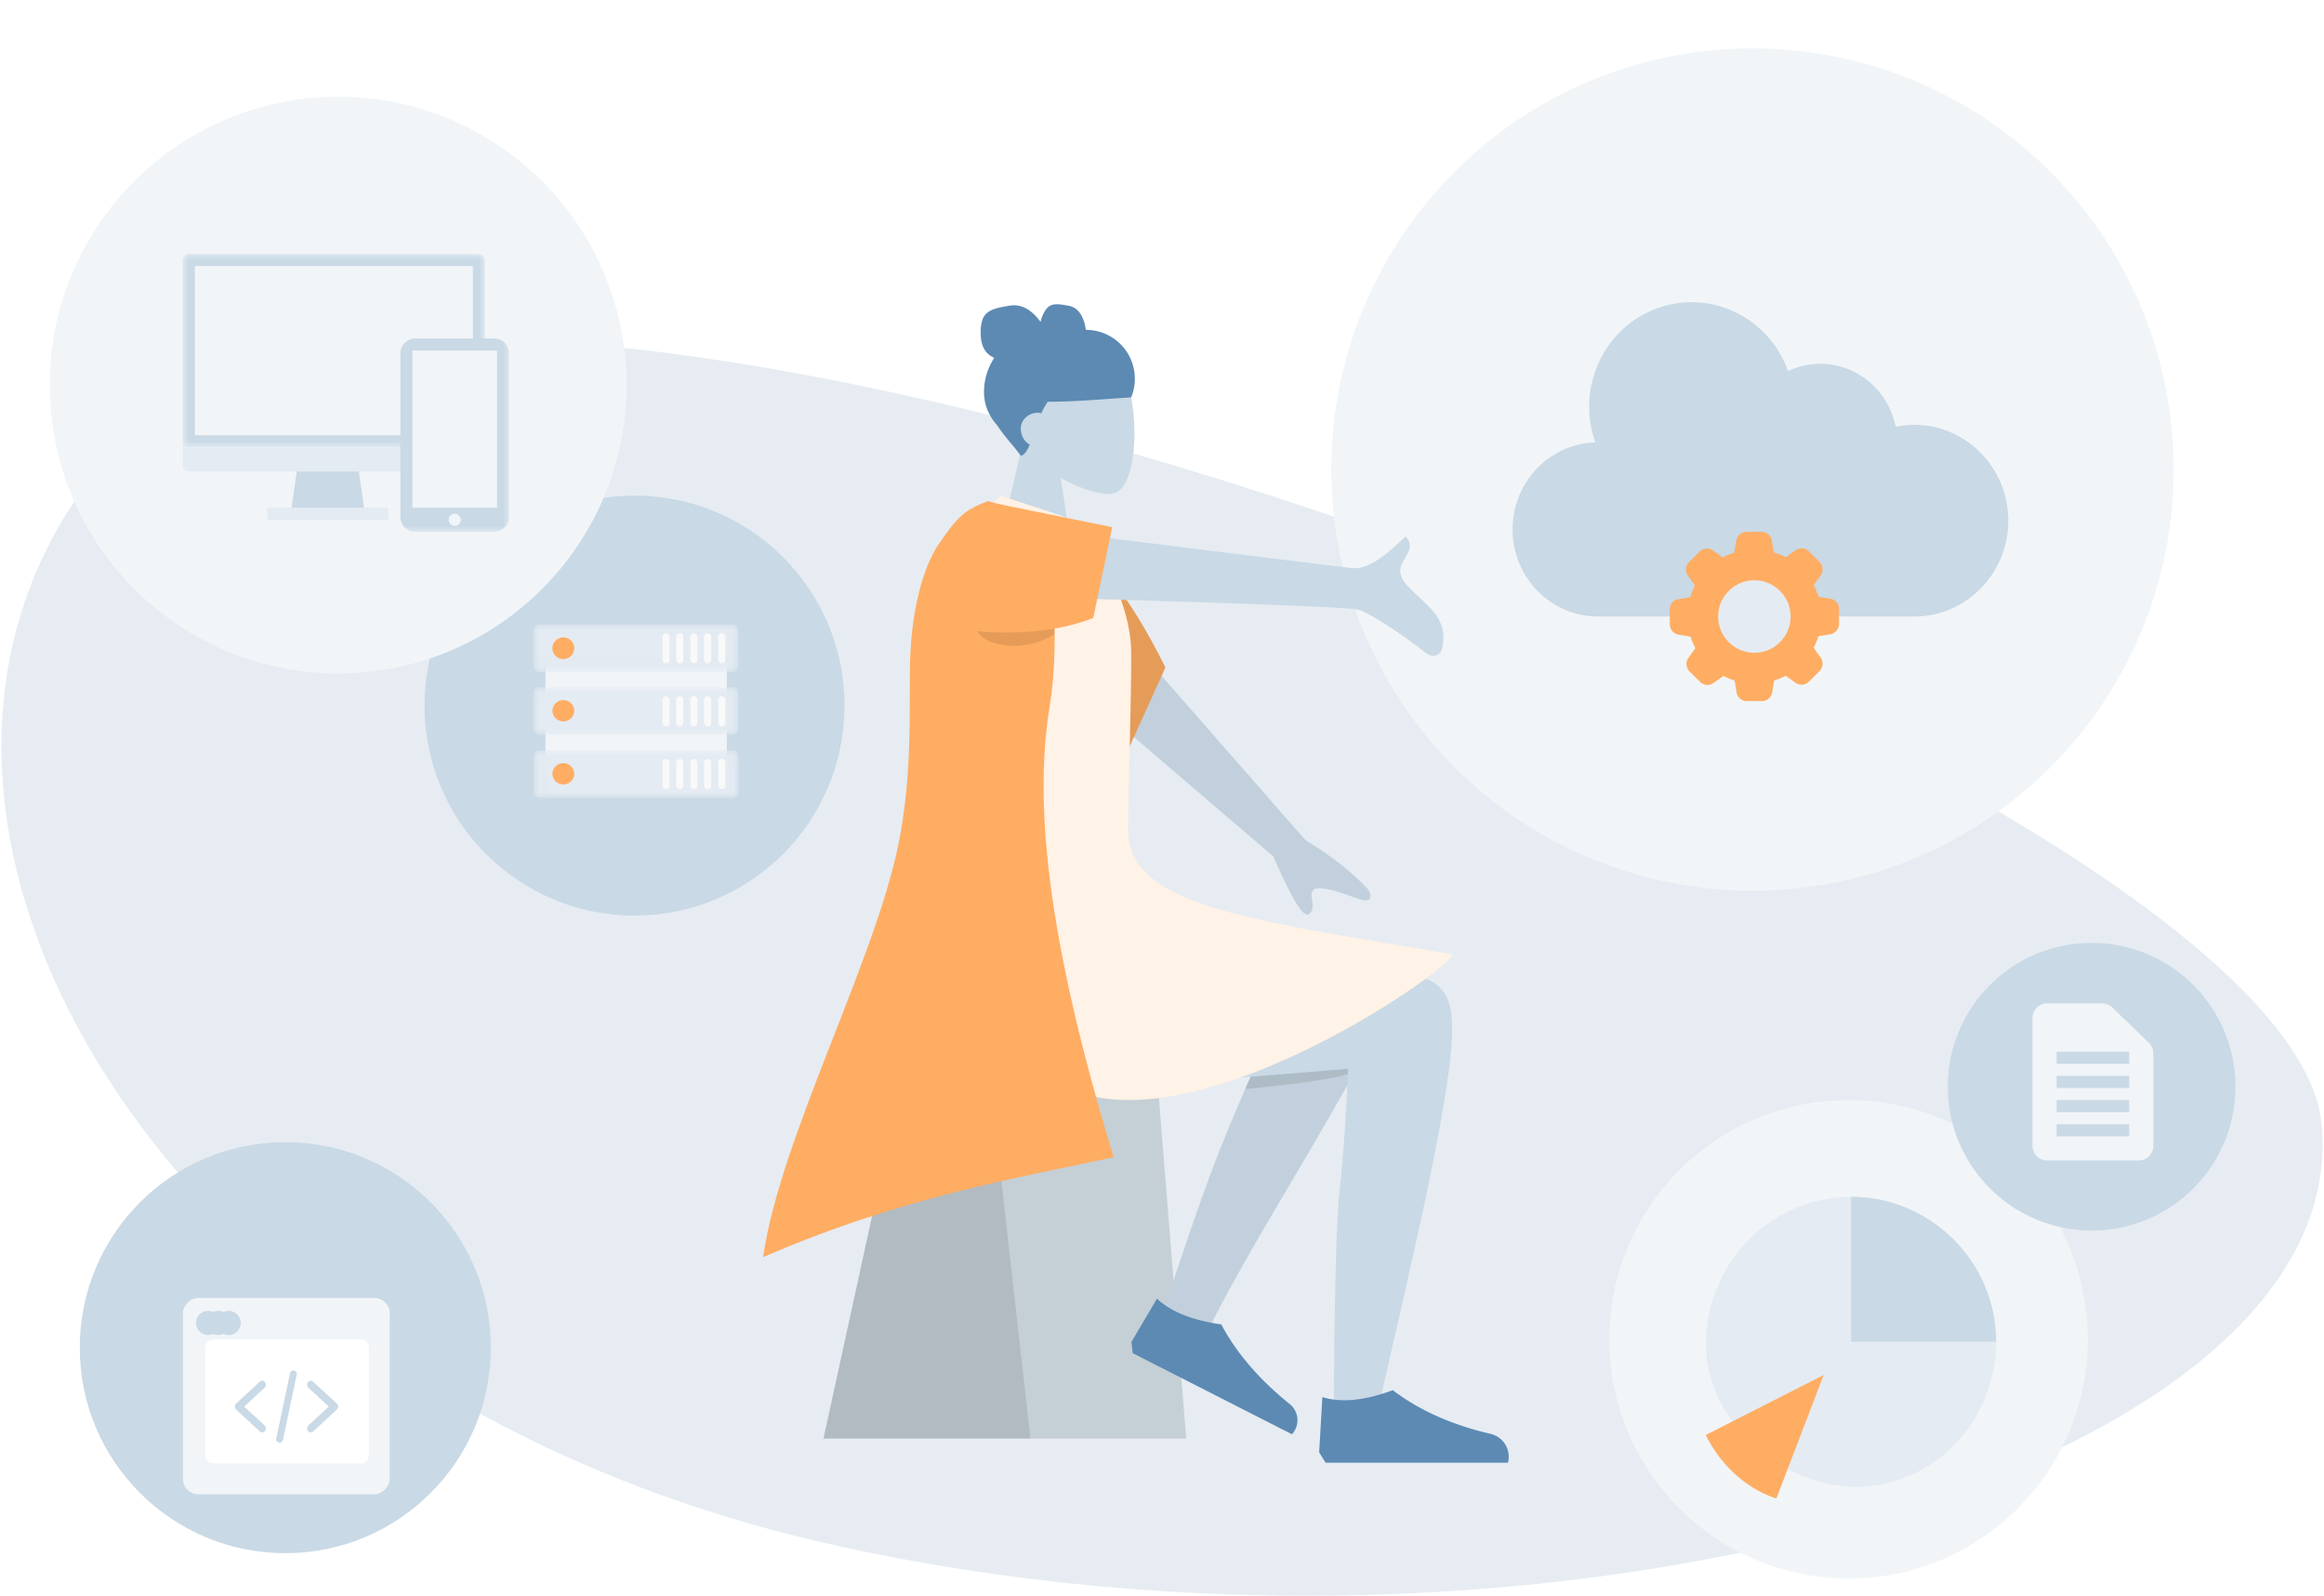 <svg xmlns="http://www.w3.org/2000/svg" xmlns:xlink="http://www.w3.org/1999/xlink" width="300" height="206" viewBox="0 0 192 132">
    <defs>
        <filter id="a" width="132%" height="132.9%" x="-16%" y="-16.4%" filterUnits="objectBoundingBox">
            <feOffset dy="2" in="SourceAlpha" result="shadowOffsetOuter1"/>
            <feGaussianBlur in="shadowOffsetOuter1" result="shadowBlurOuter1" stdDeviation="2"/>
            <feColorMatrix in="shadowBlurOuter1" result="shadowMatrixOuter1" values="0 0 0 0 0 0 0 0 0 0.235 0 0 0 0 0.49 0 0 0 0.1 0"/>
            <feMerge>
                <feMergeNode in="shadowMatrixOuter1"/>
                <feMergeNode in="SourceGraphic"/>
            </feMerge>
        </filter>
        <filter id="b" width="160%" height="160%" x="-30%" y="-30%" filterUnits="objectBoundingBox">
            <feOffset dy="2" in="SourceAlpha" result="shadowOffsetOuter1"/>
            <feGaussianBlur in="shadowOffsetOuter1" result="shadowBlurOuter1" stdDeviation="2"/>
            <feColorMatrix in="shadowBlurOuter1" result="shadowMatrixOuter1" values="0 0 0 0 0 0 0 0 0 0.235 0 0 0 0 0.49 0 0 0 0.1 0"/>
            <feMerge>
                <feMergeNode in="shadowMatrixOuter1"/>
                <feMergeNode in="SourceGraphic"/>
            </feMerge>
        </filter>
        <filter id="c" width="200%" height="200%" x="-50%" y="-50%" filterUnits="objectBoundingBox">
            <feOffset dy="2" in="SourceAlpha" result="shadowOffsetOuter1"/>
            <feGaussianBlur in="shadowOffsetOuter1" result="shadowBlurOuter1" stdDeviation="2"/>
            <feColorMatrix in="shadowBlurOuter1" result="shadowMatrixOuter1" values="0 0 0 0 0 0 0 0 0 0.235 0 0 0 0 0.49 0 0 0 0.1 0"/>
            <feMerge>
                <feMergeNode in="shadowMatrixOuter1"/>
                <feMergeNode in="SourceGraphic"/>
            </feMerge>
        </filter>
        <filter id="d" width="168.6%" height="168.6%" x="-34.3%" y="-34.3%" filterUnits="objectBoundingBox">
            <feOffset dy="2" in="SourceAlpha" result="shadowOffsetOuter1"/>
            <feGaussianBlur in="shadowOffsetOuter1" result="shadowBlurOuter1" stdDeviation="2"/>
            <feColorMatrix in="shadowBlurOuter1" result="shadowMatrixOuter1" values="0 0 0 0 0 0 0 0 0 0.235 0 0 0 0 0.49 0 0 0 0.1 0"/>
            <feMerge>
                <feMergeNode in="shadowMatrixOuter1"/>
                <feMergeNode in="SourceGraphic"/>
            </feMerge>
        </filter>
        <path id="e" d="M.03 0h16.955v3.941H.03z"/>
        <path id="g" d="M0 0h16.956v3.941H0z"/>
        <path id="i" d="M0 .043h16.956v3.942H0z"/>
        <filter id="k" width="222.9%" height="217.1%" x="-62.9%" y="-57.1%" filterUnits="objectBoundingBox">
            <feOffset dy="2" in="SourceAlpha" result="shadowOffsetOuter1"/>
            <feGaussianBlur in="shadowOffsetOuter1" result="shadowBlurOuter1" stdDeviation="2"/>
            <feColorMatrix in="shadowBlurOuter1" result="shadowMatrixOuter1" values="0 0 0 0 0 0 0 0 0 0.235 0 0 0 0 0.49 0 0 0 0.1 0"/>
            <feMerge>
                <feMergeNode in="shadowMatrixOuter1"/>
                <feMergeNode in="SourceGraphic"/>
            </feMerge>
        </filter>
        <filter id="l" width="342.1%" height="370.6%" x="-121.1%" y="-135.3%" filterUnits="objectBoundingBox">
            <feOffset dy="4" in="SourceAlpha" result="shadowOffsetOuter1"/>
            <feGaussianBlur in="shadowOffsetOuter1" result="shadowBlurOuter1" stdDeviation="4"/>
            <feColorMatrix in="shadowBlurOuter1" result="shadowMatrixOuter1" values="0 0 0 0 0 0 0 0 0 0.235 0 0 0 0 0.49 0 0 0 0.1 0"/>
            <feMerge>
                <feMergeNode in="shadowMatrixOuter1"/>
                <feMergeNode in="SourceGraphic"/>
            </feMerge>
        </filter>
        <filter id="m" width="150%" height="150%" x="-25%" y="-25%" filterUnits="objectBoundingBox">
            <feOffset dy="2" in="SourceAlpha" result="shadowOffsetOuter1"/>
            <feGaussianBlur in="shadowOffsetOuter1" result="shadowBlurOuter1" stdDeviation="2"/>
            <feColorMatrix in="shadowBlurOuter1" result="shadowMatrixOuter1" values="0 0 0 0 0 0 0 0 0 0.235 0 0 0 0 0.49 0 0 0 0.1 0"/>
            <feMerge>
                <feMergeNode in="shadowMatrixOuter1"/>
                <feMergeNode in="SourceGraphic"/>
            </feMerge>
        </filter>
        <path id="n" d="M0 .018h24.982v15.957H0z"/>
        <path id="p" d="M0 23h27V0H0z"/>
        <path id="r" d="M13.446 6.945L32.6 2.8C34.805 1.54 36.834.688 38.687.242c.521-.015 1.35.18.115 1.237-1.236 1.057-2.49 2.227-2.27 2.791.22.565 1.37.355 1.56 1.223.127.579-1.738.673-5.594.282l-17.373 6.466-1.679-5.296z"/>
        <path id="s" d="M12.208 1.385c-.945.058-2.094 1.087-3.445 3.085C7.41 6.47 6.108 9.066 4.852 12.262L8.476 18.7l7.19-7.419-3.458-9.895z"/>
        <path id="t" d="M38.386 86.256c-.202-6.264-.266-10.967-.192-14.11.083-3.533.417-8.878 1-16.035.975-4.557 8.024-2.892 8.014-.45-.012 3.095-1.587 11.473-3.048 19.323-1.133 6.086-1.727 10.394-1.73 11.123l-4.044.15z"/>
    </defs>
    <g fill="none" fill-rule="evenodd">
        <path fill="#003C7D" d="M191.916 92.957c2.799 29.032-65.075 47.97-123.496 34.754C10 114.495-16.8 62.886 11.076 35.387c27.878-27.5 178.042 28.537 180.84 57.57z" opacity=".1"/>
        <g filter="url(#a)" transform="translate(110 -1)">
            <circle cx="34.843" cy="37.843" r="34.843" fill="#F1F5F8"/>
            <path fill="#C9D9E5" d="M48.221 34.142c-.517 0-1.033.053-1.54.157a6.46 6.46 0 0 0-3.353-4.501 6.244 6.244 0 0 0-5.544-.102c-1.598-4.487-6.461-6.804-10.863-5.175-4.402 1.629-6.674 6.587-5.076 11.073-3.856.125-6.902 3.378-6.844 7.31.058 3.932 3.198 7.09 7.056 7.096h26.164C52.517 50 56 46.45 56 42.071c0-4.379-3.483-7.929-7.779-7.929z"/>
            <path fill="#FFAD63" d="M40.3 48.364a5.55 5.55 0 0 0-.394-.954l.579-.81a.862.862 0 0 0-.094-1.114l-.871-.872a.858.858 0 0 0-1.111-.093l-.814.579a5.49 5.49 0 0 0-.988-.407l-.164-.97A.864.864 0 0 0 35.59 43h-1.231a.864.864 0 0 0-.854.722l-.17.995a5.412 5.412 0 0 0-.95.4l-.804-.579a.859.859 0 0 0-.503-.16c-.231 0-.45.09-.612.254l-.874.871a.866.866 0 0 0-.094 1.115l.585.822a5.42 5.42 0 0 0-.389.956l-.97.164a.864.864 0 0 0-.723.854v1.23c0 .425.304.785.722.855l.995.17c.102.327.237.646.4.95l-.576.801a.862.862 0 0 0 .094 1.115l.871.871a.859.859 0 0 0 1.112.094l.822-.585c.295.155.605.28.924.38l.163.983c.07.418.43.722.854.722h1.235a.864.864 0 0 0 .854-.722l.166-.983c.33-.102.65-.234.954-.395l.81.58c.146.104.321.16.503.16.23 0 .447-.09.611-.254l.872-.872a.866.866 0 0 0 .093-1.114l-.579-.813c.16-.307.295-.626.395-.954l.983-.163a.864.864 0 0 0 .722-.854v-1.232a.854.854 0 0 0-.717-.854l-.982-.166z"/>
            <path fill="#E4EBF2" d="M35 53c-1.655 0-3-1.345-3-3s1.345-3 3-3 3 1.345 3 3-1.345 3-3 3"/>
        </g>
        <g filter="url(#b)" transform="translate(133 89)">
            <circle cx="19.79" cy="19.79" r="19.79" fill="#F1F5F8"/>
            <path fill="#E4EBF2" d="M8 20.154C8 13.47 13.401 8 20 8v12.25l-8 8.321c-2.333-2.162-4-4.907-4-8.417z"/>
            <path fill="#E4EBF2" d="M20.12 20H32a12.3 12.3 0 0 1-3.155 8.2c-2.126 2.334-5.154 3.8-8.44 3.8-3.026 0-6.279-1.428-8.405-3.429L20.12 20z"/>
            <path fill="#C9D9E5" d="M32 20c0-6.599-5.401-12-12-12v12h12z"/>
            <path fill="#FFAD63" d="M7.978 27.707l9.753-4.962-3.915 10.22c-2.64-.853-4.728-2.967-5.838-5.258z"/>
        </g>
        <g filter="url(#c)" transform="translate(161 76)">
            <circle cx="11.897" cy="11.897" r="11.897" fill="#C9D9E5"/>
            <path fill="#F1F5F8" d="M8.22 5h4.537c.316 0 .62.123.847.342l3.023 2.916c.238.23.373.546.373.878v7.644A1.22 1.22 0 0 1 15.78 18H8.22A1.22 1.22 0 0 1 7 16.78V6.22C7 5.546 7.546 5 8.22 5z"/>
            <path fill="#C9D9E5" d="M9 9h6v1H9zM9 11h6v1H9zM9 13h6v1H9zM9 15h6v1H9z"/>
        </g>
        <g filter="url(#d)" transform="translate(35 39)">
            <circle cx="17.37" cy="17.37" r="17.37" fill="#C9D9E5"/>
            <path fill="#F1F5F8" d="M10 14h15v9H10z"/>
            <g transform="matrix(1 0 0 -1 9 25)">
                <mask id="f" fill="#fff">
                    <use xlink:href="#e"/>
                </mask>
                <path fill="#E4EBF2" d="M16.49 3.941H.495c-.263 0-.467-.203-.467-.492V.493A.51.51 0 0 1 .525 0H16.49a.51.51 0 0 1 .496.493v2.956c-.029.29-.233.492-.496.492" mask="url(#f)"/>
            </g>
            <path fill="#FFAD63" d="M11.48 22.131a.906.906 0 0 0-.904.898.906.906 0 0 0 1.81 0 .906.906 0 0 0-.905-.898"/>
            <path fill="#F9F9F9" d="M19.973 21.783a.291.291 0 0 0-.291.29v1.913a.291.291 0 0 0 .584 0v-1.913c-.03-.145-.147-.29-.293-.29M21.112 21.783a.291.291 0 0 0-.292.29v1.913a.291.291 0 1 0 .584 0v-1.913c0-.145-.147-.29-.292-.29M22.279 21.783a.291.291 0 0 0-.292.29v1.913a.291.291 0 1 0 .584 0v-1.913c-.03-.145-.146-.29-.292-.29M23.417 21.783a.291.291 0 0 0-.292.29v1.913a.291.291 0 1 0 .584 0v-1.913c0-.145-.146-.29-.292-.29M24.585 21.783a.291.291 0 0 0-.292.29v1.913a.291.291 0 1 0 .584 0v-1.913c-.03-.145-.147-.29-.292-.29"/>
            <g transform="matrix(1 0 0 -1 9 19.784)">
                <mask id="h" fill="#fff">
                    <use xlink:href="#g"/>
                </mask>
                <path fill="#E4EBF2" d="M16.49 3.941H.495A.51.51 0 0 1 0 3.45V.493A.51.51 0 0 1 .496 0H16.46a.51.51 0 0 1 .496.493v2.956c0 .26-.204.492-.467.492" mask="url(#h)"/>
            </g>
            <path fill="#FFAD63" d="M11.48 16.915a.906.906 0 0 0-.904.898.906.906 0 0 0 1.81 0 .906.906 0 0 0-.905-.898"/>
            <path fill="#F9F9F9" d="M19.973 16.596a.292.292 0 0 0-.291.29v1.912a.291.291 0 1 0 .584 0v-1.912c-.03-.174-.147-.29-.293-.29M21.112 16.596a.292.292 0 0 0-.292.29v1.912a.291.291 0 1 0 .584 0v-1.912a.292.292 0 0 0-.292-.29M22.279 16.596a.292.292 0 0 0-.292.29v1.912a.291.291 0 1 0 .584 0v-1.912c-.03-.174-.146-.29-.292-.29M23.417 16.596a.292.292 0 0 0-.292.29v1.912a.291.291 0 1 0 .584 0v-1.912a.292.292 0 0 0-.292-.29M24.585 16.596a.292.292 0 0 0-.292.29v1.912a.291.291 0 1 0 .584 0v-1.912c-.03-.174-.147-.29-.292-.29"/>
            <g transform="matrix(1 0 0 -1 9 14.64)">
                <mask id="j" fill="#fff">
                    <use xlink:href="#i"/>
                </mask>
                <path fill="#E4EBF2" d="M16.49 3.985H.495A.51.51 0 0 1 0 3.492V.536A.51.51 0 0 1 .496.043H16.46a.51.51 0 0 1 .496.493v2.985a.46.46 0 0 1-.467.464" mask="url(#j)"/>
            </g>
            <path fill="#FFAD63" d="M11.48 11.727a.906.906 0 0 0-.904.899c0 .492.409.898.905.898a.906.906 0 0 0 .904-.898.906.906 0 0 0-.904-.899"/>
            <path fill="#F9F9F9" d="M19.973 11.38a.292.292 0 0 0-.291.29v1.912a.291.291 0 1 0 .584 0V11.67c-.03-.173-.147-.29-.293-.29M21.112 11.38a.292.292 0 0 0-.292.29v1.912a.291.291 0 1 0 .584 0V11.67a.292.292 0 0 0-.292-.29M22.279 11.38a.292.292 0 0 0-.292.29v1.912a.291.291 0 1 0 .584 0V11.67c-.03-.173-.146-.29-.292-.29M23.417 11.38a.292.292 0 0 0-.292.29v1.912a.291.291 0 1 0 .584 0V11.67a.292.292 0 0 0-.292-.29M24.585 11.38a.292.292 0 0 0-.292.29v1.912a.291.291 0 1 0 .584 0V11.67c-.03-.173-.147-.29-.292-.29"/>
        </g>
        <g filter="url(#k)" transform="translate(6 92)">
            <circle cx="17.483" cy="17.483" r="17" fill="#C9D9E5"/>
            <g filter="url(#l)" transform="translate(7.535 9.39)">
                <g transform="matrix(-1 0 0 1 18.584 0)">
                    <rect width="17.096" height="16.222" fill="#F1F5F8" rx="1.272"/>
                    <path fill="#F1F5F8" d="M1.272 0h14.552c.703 0 1.272.57 1.272 1.272v.08H0v-.08C0 .57.57 0 1.272 0z"/>
                    <circle cx="15.027" cy="2.049" r="1" fill="#C9D9E5"/>
                    <circle cx="14.173" cy="2.049" r="1" fill="#C9D9E5"/>
                    <circle cx="13.319" cy="2.049" r="1" fill="#C9D9E5"/>
                </g>
                <g transform="translate(2.362 3.415)">
                    <rect width="13.514" height="10.245" x=".979" fill="#FFF" rx=".636"/>
                    <path fill="#C9D9E5" d="M5.674 7.684a.288.288 0 0 1-.196-.078L3.521 5.799a.34.34 0 0 1-.106-.25.34.34 0 0 1 .106-.25l1.957-1.806a.286.286 0 0 1 .426.037.347.347 0 0 1-.034.462L4.184 5.55 5.87 7.106a.347.347 0 0 1 .034.463.293.293 0 0 1-.23.115M9.694 7.684a.293.293 0 0 1-.23-.115.347.347 0 0 1 .034-.463l1.686-1.557-1.686-1.557a.347.347 0 0 1-.034-.462.286.286 0 0 1 .426-.037L11.847 5.3a.34.34 0 0 1 .106.25.34.34 0 0 1-.106.25L9.89 7.605a.288.288 0 0 1-.196.078M7.114 8.538a.283.283 0 0 1-.277-.341l1.14-5.411a.283.283 0 0 1 .555.116L7.39 8.313a.283.283 0 0 1-.276.225"/>
                </g>
            </g>
        </g>
        <g filter="url(#m)" transform="translate(4 6)">
            <circle cx="23.854" cy="23.854" r="23.854" fill="#F1F5F8"/>
            <g transform="translate(11 13)">
                <mask id="o" fill="#fff">
                    <use xlink:href="#n"/>
                </mask>
                <path fill="#C9D9E5" d="M0 15.974V.514A.513.513 0 0 1 .508.018h23.966a.513.513 0 0 1 .508.496v15.461L0 15.974z" mask="url(#o)"/>
                <path fill="#E4EBF2" d="M25 16v1.6c-.006.219-.23.396-.508.4H.508c-.278-.004-.502-.181-.508-.4V16h25z"/>
                <mask id="q" fill="#fff">
                    <use xlink:href="#p"/>
                </mask>
                <path fill="#E4EBF2" d="M7 22h10v-1H7z" mask="url(#q)"/>
                <path fill="#C9D9E5" d="M15 21H9l.429-3h5.142z" mask="url(#q)"/>
                <path fill="#F1F5F8" d="M1 15h23V1H1z" mask="url(#q)"/>
                <path fill="#C9D9E5" d="M19.254 23A1.25 1.25 0 0 1 18 21.761V8.24A1.25 1.25 0 0 1 19.254 7h6.492A1.25 1.25 0 0 1 27 8.239v13.523A1.25 1.25 0 0 1 25.746 23h-6.492z" mask="url(#q)"/>
                <path fill="#F1F5F8" d="M19 21h7V8h-7zM22 22a.5.5 0 1 1 1 0 .5.5 0 0 1-1 0z" mask="url(#q)"/>
            </g>
        </g>
        <path fill="#C5CFD6" d="M75.206 86h20.153L98 119H68z"/>
        <path fill="#000" fill-opacity=".1" d="M75.206 86h6.198l3.71 33H68z"/>
        <path fill="#5C8AB3" d="M86.422 27.287h3.286a4.046 4.046 0 0 1 3.74 5.59c-.413 1-2.774 2.126-7.083 3.376a3.98 3.98 0 0 1-5.088-3.821 5.145 5.145 0 0 1 5.145-5.145z"/>
        <path fill="#C9D9E5" d="M92.657 30.624c1.602 2.744 1.412 9.705-.66 10.195-.826.196-2.586-.283-4.377-1.275l1.125 7.306h-6.639l2.286-9.784c-1.275-1.374-2.137-3.059-1.993-4.946.415-5.437 8.655-4.24 10.258-1.496z"/>
        <path fill="#5C8AB3" d="M86.104 26.15c.462-1.106.97-1.08 2.172-.857.802.149 1.284.857 1.446 2.123a9.27 9.27 0 0 1-.703.37 6.9 6.9 0 0 1 1.61.703c1.116.405 1.706 1.037 1.909 1.676l.049.065c.615.831.947 1.761.842 2.646-1.817.102-4.557.365-6.873.358-.204.273-.378.6-.534.951a1.295 1.295 0 0 0-.32-.038c-.764 0-1.383.625-1.383 1.27 0 .626.3 1.12.741 1.361-.214.506-.444.866-.74.925-.98-1.397-2.767-2.84-2.767-5.08 0-1.06.397-2.058 1.166-2.85-.994-.169-1.719-.765-1.719-2.218 0-1.776.691-1.991 2.42-2.273.92-.15 1.768.3 2.54 1.35.024-.146.07-.307.144-.482z"/>
        <g transform="rotate(61 13.616 100.042)">
            <use fill="#C9D9E5" xlink:href="#r"/>
            <use fill="#000" fill-opacity=".04" xlink:href="#r"/>
        </g>
        <g transform="scale(-1 1) rotate(5 -537.595 -1124.46)">
            <use fill="#FFAD63" xlink:href="#s"/>
            <use fill="#000" fill-opacity=".1" xlink:href="#s"/>
        </g>
        <g transform="rotate(20 3.295 260.895)">
            <use fill="#C9D9E5" xlink:href="#t"/>
            <use fill="#000" fill-opacity=".04" xlink:href="#t"/>
        </g>
        <path fill="#000" fill-opacity=".1" d="M102.887 90.093c5.396-.538 8.45-1.04 9.16-1.508.352-.232-.474-.483-.735-.691-1.298-1.033-4.853-1.3-7.108-.106-.323.172-.762.94-1.317 2.305z"/>
        <path fill="#C9D9E5" d="M120 85.208c0 6.895-6.35 31.274-6.352 32.792h-3.45c.048-10.47.218-17.03.51-19.678.292-2.648.52-5.952.683-9.912-12.464 1.057-20.498 1.585-24.104 1.585C79.488 89.995 76.262 85.09 76 76h15.45c3.145.336 19.554 3.637 25.647 4.772 2.61.486 2.903 2.537 2.903 4.436z"/>
        <path fill="#5C8AB3" d="M93.47 111.008l2.115-3.578c1.152 1.082 2.925 1.79 5.318 2.128 1.246 2.355 3.135 4.553 5.667 6.595a1.708 1.708 0 0 1 .178 2.493l-8.317-4.237-4.852-2.472-.109-.929zM109 120.143l.265-4.572c1.55.486 3.49.296 5.822-.571 2.198 1.668 4.894 2.872 8.09 3.613a1.94 1.94 0 0 1 1.437 2.387H109.53l-.529-.857z"/>
        <path fill="#FFF2E6" d="M90.063 90.65c-7.668-1.828-11.378-7.41-11.128-16.744-.319-8.14-1.385-14.777-3.199-19.909-.832-2.355 1.472-6.687 6.914-12.997l6.608 2.19c2.78 4.19 4.179 7.792 4.196 10.807.022 3.727-.26 11.954-.26 14.596 0 6.386 9.827 7.442 26.745 10.337 1.295.222-18.373 14.461-29.876 11.72z"/>
        <path fill="#FFAD63" d="M63 104c11.689-5.071 21.176-6.565 29-8.273-6.335-20.749-6.335-31.013-5.252-37.57.604-3.656.603-11.26-.978-14.506-.258-.528-.113-1.307-1.207-1.462-.404-.057-1.394-.303-2.97-.738-1.888.738-2.452 1.19-4.093 3.607-1.19 1.752-2.357 5.451-2.357 10.709s.008 8.475-.729 12.935C72.777 78.612 64.491 93.725 63 104z"/>
        <path fill="#000" fill-opacity=".1" d="M86.802 49.71c-4.32.86-6.347 1.678-6.08 2.451.403 1.16 3.63 2.002 6.35.318.228-.142-.29-2.37-.27-2.77z"/>
        <g>
            <path fill="#C9D9E5" d="M89.513 49.525c13.952.404 21.494.7 22.626.888.83.137 3.83 2.117 5.642 3.573.728.585 1.277.083 1.363-.248.694-2.691-1.403-3.682-2.909-5.367-1.65-1.846 1.208-2.521-.07-3.994-1.003.88-2.794 2.764-4.393 2.621-.71-.064-8.68-1.047-23.911-2.95l1.652 5.477z"/>
            <path fill="#FFAD63" d="M76.795 49.449c.219 1.184-.299 2.558 4.775 2.829 3.383.18 6.297-.205 8.744-1.155l1.567-7.517-9.326-1.894c-2.227 2.199-3.78 3.643-4.66 4.331-1.319 1.033-1.319 2.22-1.1 3.406z"/>
        </g>
    </g>
</svg>
